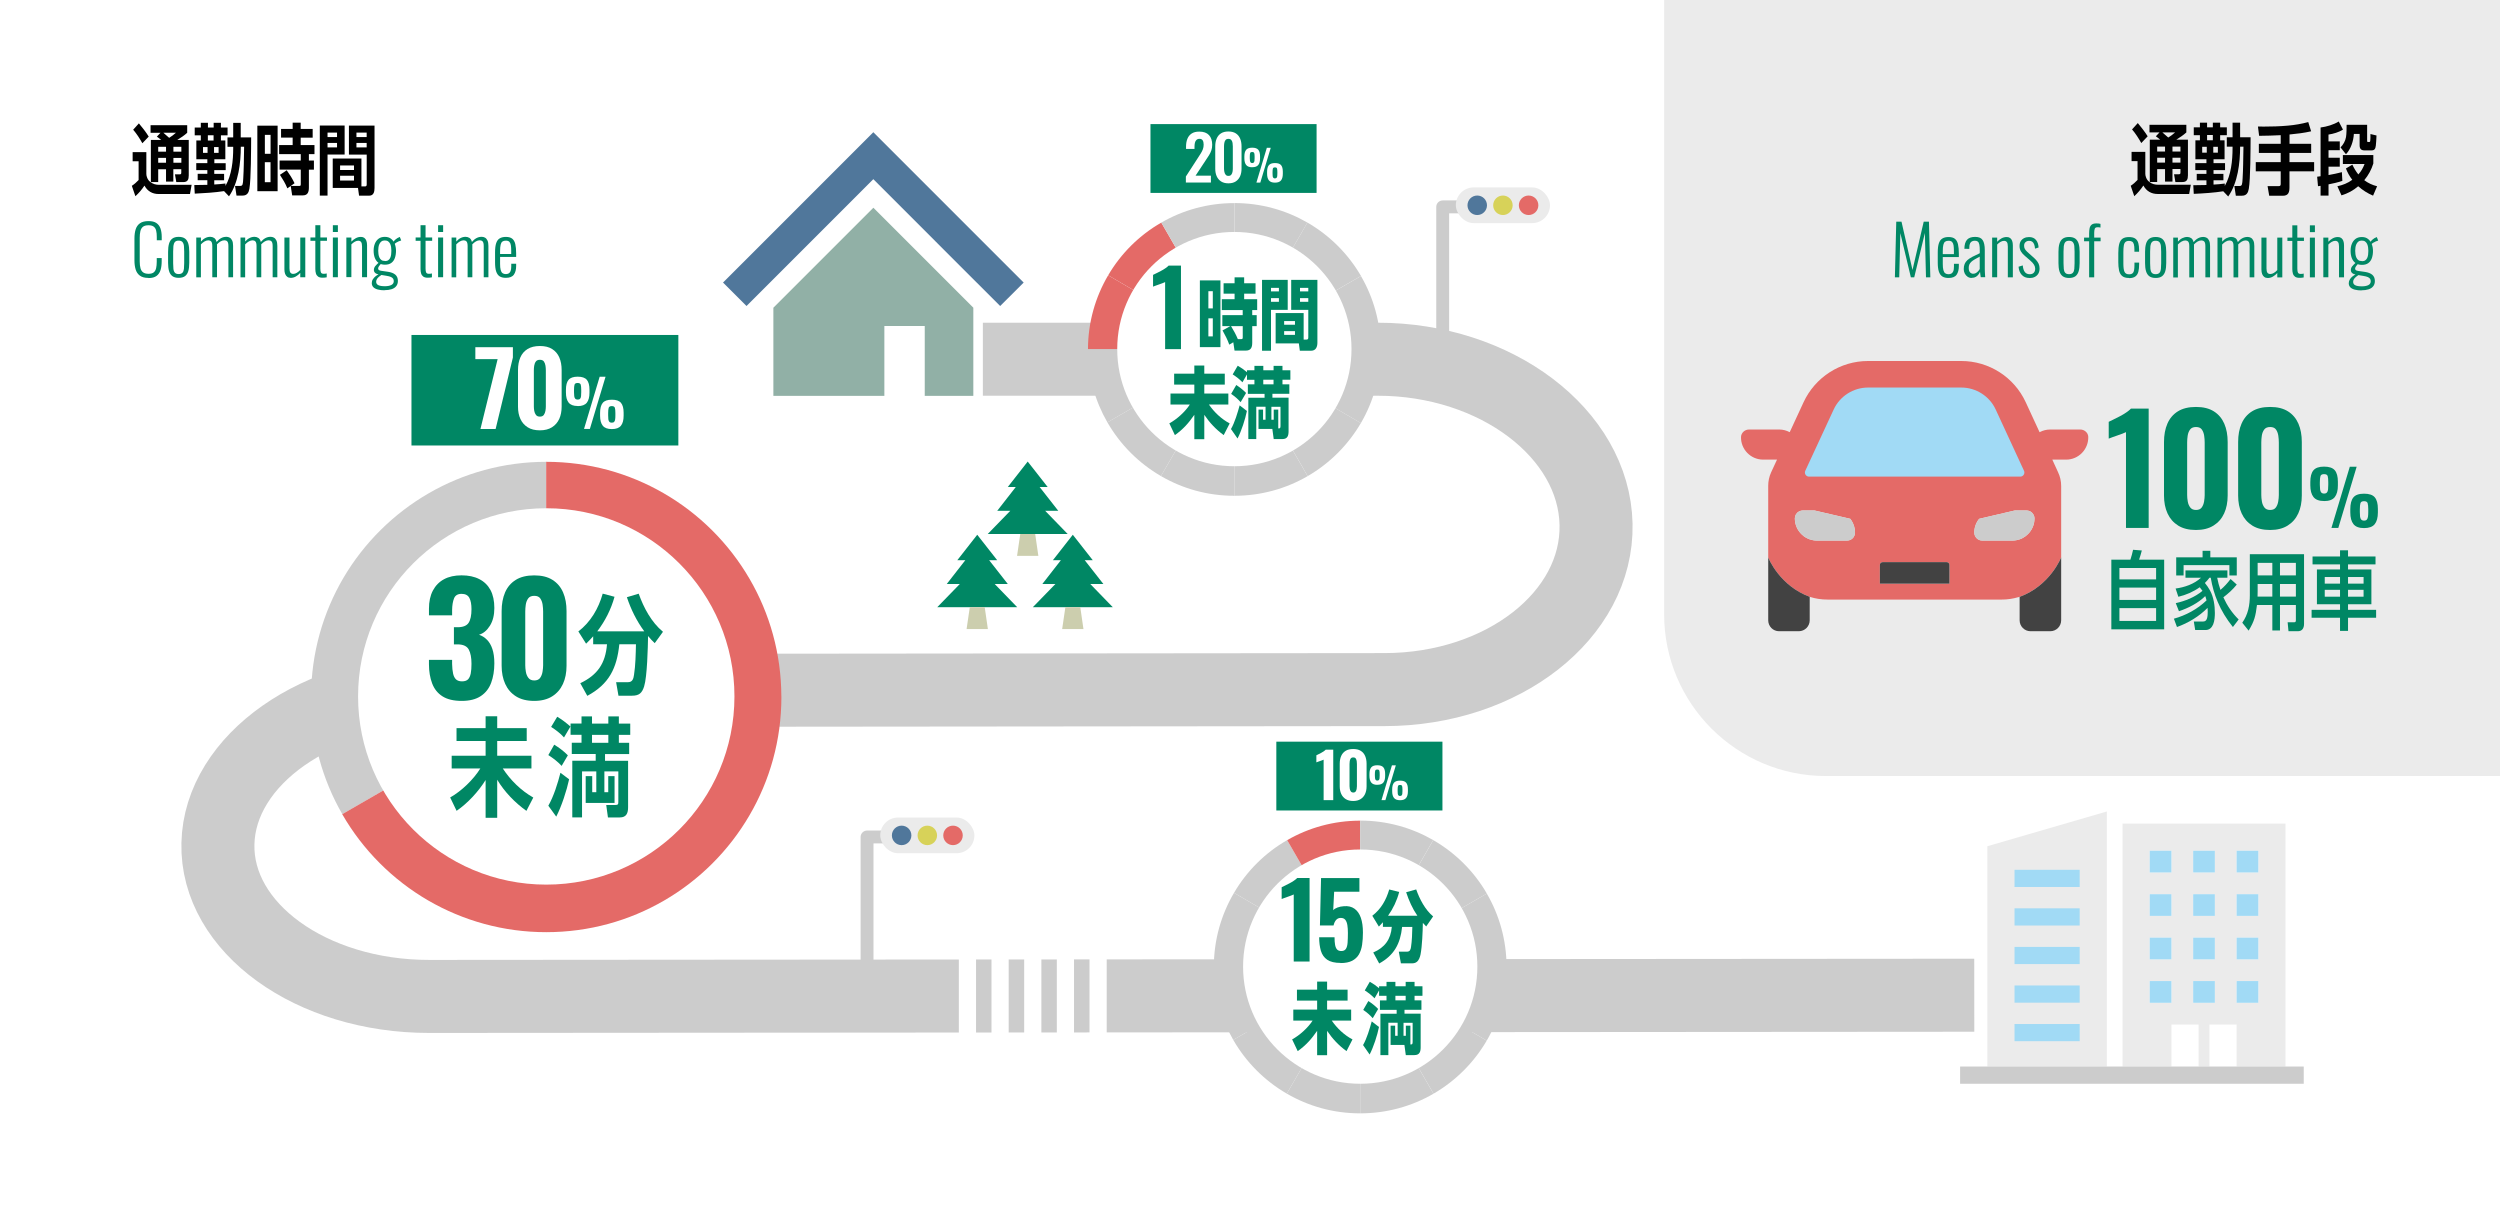<?xml version="1.0" encoding="UTF-8"?>
<svg id="_レイヤー_1" data-name="レイヤー_1" xmlns="http://www.w3.org/2000/svg" width="582" height="284" version="1.1" viewBox="0 0 582 284">
  <!-- Generator: Adobe Illustrator 29.0.0, SVG Export Plug-In . SVG Version: 2.1.0 Build 186)  -->
  <defs>
    <style>
      .st0 {
        fill: #ccceae;
      }

      .st1 {
        fill: #50779b;
      }

      .st2 {
        fill: #ebebeb;
      }

      .st3 {
        stroke: #fff;
        stroke-width: 4px;
      }

      .st3, .st4 {
        stroke-miterlimit: 10;
      }

      .st3, .st4, .st5 {
        fill: none;
      }

      .st6 {
        fill: #91b0a6;
      }

      .st7 {
        fill: #ccc;
      }

      .st8 {
        fill: #a1daf5;
      }

      .st9 {
        fill: #fff;
      }

      .st10 {
        fill: #d7d259;
      }

      .st11 {
        fill: #e46a67;
      }

      .st4 {
        stroke-width: 17px;
      }

      .st4, .st5 {
        stroke: #ccc;
      }

      .st5 {
        stroke-linecap: round;
        stroke-linejoin: round;
        stroke-width: 3px;
      }

      .st12 {
        fill: #424242;
      }

      .st13 {
        fill: #008764;
      }
    </style>
  </defs>
  <rect class="st9" width="582" height="284"/>
  <path class="st2" d="M387.41,0h194.59v180.66h-156.93c-20.78,0-37.66-16.87-37.66-37.66V0h0Z"/>
  <path class="st4" d="M459.61,231.69l-359.67.28c-27.5.02-49.65-15.98-49.21-35.56s23.29-35.62,50.79-35.65l220.83-.22c27.5-.03,49.65-17.34,49.21-38.48s-23.29-38.43-50.79-38.43h-91.96"/>
  <g>
    <path class="st13" d="M34.57,64.7c-.88,0-1.55-.18-2.02-.54-.48-.36-.8-.85-.98-1.46-.18-.61-.27-1.29-.27-2.04v-5.15c0-.8.09-1.5.28-2.11s.52-1.08,1-1.42c.48-.34,1.15-.51,2-.51.78,0,1.39.15,1.83.45.44.3.76.72.95,1.27.19.55.29,1.2.29,1.96v.78h-1.15v-.75c0-.57-.04-1.05-.14-1.46-.09-.41-.27-.72-.55-.94s-.68-.34-1.22-.34c-.59,0-1.03.12-1.32.36-.29.24-.49.58-.59,1.02-.1.44-.15.94-.15,1.52v5.52c0,.64.06,1.17.18,1.6.12.43.33.75.63.96.3.21.71.32,1.25.32s.95-.12,1.22-.35c.27-.23.45-.56.54-.98s.14-.91.14-1.48v-.85h1.15v.77c0,.76-.09,1.43-.26,2.01-.18.58-.49,1.04-.93,1.37s-1.07.5-1.88.5Z"/>
    <path class="st13" d="M41.59,64.68c-.63,0-1.12-.14-1.48-.41s-.61-.67-.76-1.18c-.15-.52-.22-1.15-.22-1.9v-2.56c0-.75.07-1.38.22-1.9.15-.52.4-.91.76-1.18s.85-.41,1.48-.41,1.15.14,1.5.41c.35.27.6.67.75,1.18.15.52.22,1.15.22,1.9v2.56c0,.75-.07,1.38-.22,1.9-.15.52-.4.91-.75,1.18-.35.27-.85.41-1.5.41ZM41.59,63.8c.41,0,.7-.11.89-.32.19-.21.3-.51.34-.9.04-.39.06-.83.06-1.32v-2.69c0-.5-.02-.94-.06-1.32-.04-.38-.16-.68-.34-.9-.19-.22-.48-.33-.89-.33s-.7.11-.88.33c-.18.22-.29.52-.34.9-.04.38-.06.82-.06,1.32v2.69c0,.49.02.93.06,1.32.04.39.16.69.34.9.18.21.47.32.88.32Z"/>
    <path class="st13" d="M45.69,64.54v-9.25h1.09v.94c.31-.36.65-.64,1.02-.82.37-.19.76-.28,1.15-.28.32,0,.62.09.89.26.27.17.47.49.58.94.32-.39.67-.69,1.06-.9s.79-.3,1.22-.3c.27,0,.52.06.76.19.24.13.43.35.58.66.15.31.22.73.22,1.26v7.3h-1.09v-7.26c0-.54-.09-.9-.26-1.08-.18-.18-.4-.26-.66-.26-.3,0-.6.09-.9.26-.3.17-.58.41-.85.7.01.05.02.11.02.17,0,.06,0,.12,0,.18v7.3h-1.1v-7.26c0-.54-.09-.9-.26-1.08-.18-.18-.4-.26-.66-.26-.29,0-.58.09-.88.26-.3.17-.58.4-.85.69v7.66h-1.09Z"/>
    <path class="st13" d="M55.99,64.54v-9.25h1.09v.94c.31-.36.65-.64,1.02-.82.37-.19.76-.28,1.15-.28.32,0,.62.09.89.26.27.17.47.49.58.94.32-.39.67-.69,1.06-.9s.79-.3,1.22-.3c.27,0,.52.06.76.19.24.13.43.35.58.66.15.31.22.73.22,1.26v7.3h-1.09v-7.26c0-.54-.09-.9-.26-1.08-.18-.18-.4-.26-.66-.26-.3,0-.6.09-.9.26-.3.17-.58.41-.85.7.01.05.02.11.02.17,0,.06,0,.12,0,.18v7.3h-1.1v-7.26c0-.54-.09-.9-.26-1.08-.18-.18-.4-.26-.66-.26-.29,0-.58.09-.88.26-.3.17-.58.4-.85.69v7.66h-1.09Z"/>
    <path class="st13" d="M67.65,64.68c-.31,0-.57-.08-.78-.24-.21-.16-.38-.38-.49-.67s-.17-.64-.17-1.06v-7.42h1.18v7.17c0,.48.07.82.22,1.01.14.19.37.29.66.29.28,0,.56-.08.84-.26.28-.17.55-.39.79-.66v-7.55h1.17v9.25h-1.17v-1.02c-.3.34-.64.62-1.02.84-.38.22-.79.33-1.23.33Z"/>
    <path class="st13" d="M75.08,64.65c-.45,0-.79-.09-1.03-.26-.24-.18-.41-.42-.5-.72-.09-.3-.14-.65-.14-1.05v-6.56h-1.14v-.77h1.14v-2.86h1.17v2.86h1.54v.77h-1.54v6.45c0,.45.05.77.15.95.1.19.32.28.66.28.1,0,.21,0,.33-.02.12-.02.24-.03.34-.06v.9c-.16.03-.33.06-.5.07s-.34.02-.5.02Z"/>
    <path class="st13" d="M77.49,54.01v-1.58h1.17v1.58h-1.17ZM77.49,64.54v-9.25h1.17v9.25h-1.17Z"/>
    <path class="st13" d="M80.63,64.54v-9.25h1.17v.96c.3-.32.63-.58,1.01-.79s.78-.31,1.22-.31c.31,0,.57.08.78.23.21.15.37.38.48.67.11.29.16.65.16,1.06v7.42h-1.17v-7.17c0-.48-.07-.82-.22-1.02-.14-.2-.37-.3-.66-.3-.27,0-.54.08-.82.24-.28.16-.54.37-.78.62v7.62h-1.17Z"/>
    <path class="st13" d="M89.54,67.58c-.61,0-1.14-.06-1.59-.18-.45-.12-.8-.3-1.04-.55-.24-.25-.36-.57-.36-.95,0-.32.08-.62.26-.89s.38-.51.64-.71c.26-.2.52-.36.78-.48l.64.14c-.16.11-.34.24-.55.4-.21.16-.38.34-.53.54-.14.2-.22.43-.22.69,0,.36.17.63.5.79.33.17.84.25,1.52.25.63,0,1.13-.09,1.51-.28s.57-.49.57-.9c0-.21-.05-.4-.14-.55s-.26-.29-.5-.41-.61-.21-1.1-.29l-1.6-.26c-.45-.09-.78-.22-.98-.4-.21-.18-.31-.41-.31-.69,0-.34.12-.65.34-.92.23-.27.53-.57.9-.89l.45.32c-.16.17-.32.36-.47.57-.16.21-.23.4-.23.58,0,.16.06.28.18.36.12.08.32.14.58.18l1.52.22c.75.11,1.32.33,1.72.67.4.34.6.83.6,1.46,0,.49-.13.9-.39,1.22-.26.33-.62.56-1.09.71s-1,.22-1.61.22ZM89.62,61.62c-.62,0-1.12-.14-1.51-.43-.39-.29-.67-.68-.86-1.17-.18-.49-.27-1.04-.27-1.65s.09-1.14.28-1.62c.19-.48.47-.87.86-1.17.38-.29.88-.44,1.47-.44s1.07.15,1.46.46c.38.3.67.7.86,1.2.19.5.28,1.03.28,1.59,0,.62-.09,1.17-.26,1.66-.17.49-.44.87-.82,1.15-.37.28-.87.42-1.49.42ZM89.62,60.78c.33,0,.59-.07.79-.22.2-.14.35-.33.45-.57.1-.23.17-.49.2-.78s.05-.56.05-.84-.02-.55-.06-.83c-.04-.28-.11-.53-.22-.77-.11-.23-.26-.42-.46-.57s-.46-.22-.78-.22-.58.07-.78.22-.35.34-.47.58c-.12.24-.19.5-.23.77-.04.27-.06.54-.06.81s.02.53.06.81c.04.28.11.54.22.78.11.24.26.43.46.58.2.15.47.22.82.22ZM91.83,56.86l-.27-.5c.11-.21.3-.43.57-.66.27-.22.59-.41.95-.54l.32.82c-.18.04-.38.11-.6.21-.22.1-.42.2-.6.32-.18.12-.3.23-.37.35Z"/>
    <path class="st13" d="M99.57,64.65c-.45,0-.79-.09-1.03-.26-.24-.18-.41-.42-.5-.72-.09-.3-.14-.65-.14-1.05v-6.56h-1.14v-.77h1.14v-2.86h1.17v2.86h1.54v.77h-1.54v6.45c0,.45.05.77.15.95.1.19.32.28.66.28.1,0,.21,0,.33-.02.12-.02.24-.03.34-.06v.9c-.16.03-.33.06-.5.07s-.34.02-.5.02Z"/>
    <path class="st13" d="M101.99,54.01v-1.58h1.17v1.58h-1.17ZM101.99,64.54v-9.25h1.17v9.25h-1.17Z"/>
    <path class="st13" d="M105.13,64.54v-9.25h1.09v.94c.31-.36.65-.64,1.02-.82.37-.19.76-.28,1.15-.28.32,0,.62.09.89.26.27.17.47.49.58.94.32-.39.67-.69,1.06-.9s.79-.3,1.22-.3c.27,0,.52.06.76.19.24.13.43.35.58.66.15.31.22.73.22,1.26v7.3h-1.09v-7.26c0-.54-.09-.9-.26-1.08-.18-.18-.4-.26-.66-.26-.3,0-.6.09-.9.26-.3.17-.58.41-.85.7.01.05.02.11.02.17,0,.06,0,.12,0,.18v7.3h-1.1v-7.26c0-.54-.09-.9-.26-1.08-.18-.18-.4-.26-.66-.26-.29,0-.58.09-.88.26-.3.17-.58.4-.85.69v7.66h-1.09Z"/>
    <path class="st13" d="M117.75,64.68c-.58,0-1.05-.11-1.42-.34-.37-.23-.64-.61-.82-1.14-.18-.53-.26-1.24-.26-2.13v-2.34c0-.92.09-1.63.27-2.15.18-.52.46-.89.83-1.1s.84-.33,1.41-.33c.65,0,1.15.14,1.49.42.34.28.58.7.71,1.26.13.56.2,1.28.2,2.15v.83h-3.74v1.62c0,.6.04,1.07.14,1.42.09.35.23.59.43.74s.45.22.76.22c.24,0,.45-.05.64-.14.19-.09.34-.27.46-.53.11-.26.17-.63.17-1.11v-.64h1.14v.51c0,.84-.17,1.52-.52,2.02-.35.51-.97.76-1.88.76ZM116.42,59.13h2.59v-.77c0-.49-.03-.91-.08-1.26-.05-.35-.17-.61-.34-.8-.18-.19-.46-.28-.84-.28-.32,0-.58.07-.78.21-.2.14-.34.39-.42.74-.09.36-.13.87-.13,1.53v.62Z"/>
  </g>
  <g>
    <path d="M31.52,45.67l-.83-2.41c.58-.38,1.12-.85,1.58-1.35v-4.36h-1.39v-2.14h3.19v5.1c0,.49.25,1.35.92,1.85.63.5,1.31.67,2.11.67h7.51l-.38,2.14h-7.29c-1.48,0-2.61-.67-3.31-1.96-.59.9-1.31,1.75-2.11,2.47ZM34.62,31.8l-1.48,1.55c-.61-1.1-1.31-2.2-2.14-3.15l1.33-1.48c.67.77,1.78,2.21,2.29,3.08ZM40.36,42.28h-1.71v-2.88h-1.82v2.99h-1.71v-9.81h2.41c-.32-.29-.67-.52-1.01-.77l.85-.9h-2.32v-1.76h8.53v1.76c-.59.56-1.6,1.24-2.32,1.67h2.68v8.26c0,.92-.23,1.55-1.26,1.55h-1.64l-.31-1.8h1.06c.38,0,.41-.11.41-.5v-.7h-1.85v2.9ZM38.65,34.18h-1.82v1.13h1.82v-1.13ZM38.65,36.75h-1.82v1.13h1.82v-1.13ZM40.97,30.9h-2.94c.45.4.9.79,1.35,1.19.56-.34,1.08-.74,1.58-1.19ZM42.22,35.31v-1.13h-1.85v1.13h1.85ZM42.22,37.89v-1.13h-1.85v1.13h1.85Z"/>
    <path d="M49.88,37.99h2.66v1.62h-2.66v.86h2.29v1.49h-2.29v.99c.88-.04,1.75-.13,2.61-.23v.56c1.46-2.54,1.8-5.87,1.8-8.77v-.34h-1.33v-2.18h1.33v-3.39h1.75v3.39h2.43c-.02,2.66-.02,9.72-.41,11.96-.16.92-.54,1.58-1.58,1.58h-1.42l-.34-2.25h1.21c.59,0,.63-.4.7-1.75.13-2.11.14-4.23.18-6.34.02-.34.02-.68.02-1.03h-.77c0,3.76-.54,8.39-2.75,11.54l-1.15-1.21c-1.98.32-4.79.5-6.82.59l-.11-2c1.01,0,2.03-.02,3.04-.05v-1.08h-2.25v-1.49h2.25v-.86h-2.58v-1.62h2.58v-.9h-2.56v-4.38h1.04v-1.19h-1.42v-1.82h1.42v-1.1h1.66v1.1h1.33v-1.1h1.69v1.1h1.55v1.82h-1.55v1.19h1.03v4.38h-2.56v.9ZM48.32,34.23h-1.06v1.35h1.06v-1.35ZM48.39,31.49v1.22h1.33v-1.22h-1.33ZM50.89,35.58v-1.35h-1.06v1.35h1.06Z"/>
    <path d="M59.91,44.51v-15.25h4.72v15.25h-4.72ZM62.99,35.8v-4.41h-1.33v4.41h1.33ZM61.65,37.76v4.66h1.33v-4.66h-1.33ZM68.13,28.56h1.87v1.46h2.79v2.03h-2.79v1.73h3.21v2.11h-1.3v1.49h1.17v2.12h-1.17v4.14c0,1.01-.23,1.85-1.42,1.85h-2.47l-.34-2.2h2.02c.31,0,.32-.16.32-.52v-3.28h-4.93v-2.12h4.93v-1.49h-5.04v-2.11h3.15v-1.73h-2.7v-2.03h2.7v-1.46ZM68.57,42.66l-1.67,1.19c-.49-1.21-1.04-2.07-1.73-3.15l1.58-1.06c.77,1.1,1.22,1.78,1.82,3.02Z"/>
    <path d="M76.25,35.98v9.56h-1.8v-16.31h5.78v6.75h-3.98ZM78.46,31.91v-1.04h-2.21v1.04h2.21ZM76.25,33.28v1.04h2.21v-1.04h-2.21ZM77.46,43.74v-6.84h6.68v6.5h.83c.34,0,.4-.2.4-.5v-6.91h-4.14v-6.75h5.96v14.53c0,.85-.2,1.78-1.22,1.78h-2.38l-.25-1.8h-5.87ZM82.41,39.58v-1.06h-3.24v1.06h3.24ZM79.17,40.91v1.12h3.24v-1.12h-3.24ZM85.36,31.91v-1.04h-2.38v1.04h2.38ZM82.98,34.32h2.38v-1.04h-2.38v1.04Z"/>
  </g>
  <g>
    <path class="st13" d="M441.13,64.57l.32-12.96h1.22l2.56,11.25,2.61-11.25h1.22l.32,12.96h-1.01l-.26-10.32-2.48,10.32h-.78l-2.45-10.3-.26,10.3h-1.01Z"/>
    <path class="st13" d="M453.61,64.71c-.58,0-1.05-.11-1.42-.34-.37-.23-.64-.61-.82-1.14-.18-.53-.26-1.24-.26-2.13v-2.34c0-.92.09-1.63.27-2.15.18-.52.46-.89.83-1.1.37-.22.84-.33,1.41-.33.65,0,1.15.14,1.49.42.34.28.58.7.71,1.26.13.56.2,1.28.2,2.15v.83h-3.74v1.62c0,.6.04,1.07.14,1.42.09.35.23.59.43.74.2.15.45.22.76.22.23,0,.45-.05.64-.14.19-.09.34-.27.46-.53s.17-.63.17-1.11v-.64h1.14v.51c0,.84-.17,1.52-.52,2.02-.35.51-.97.76-1.88.76ZM452.28,59.16h2.59v-.77c0-.49-.03-.91-.08-1.26-.05-.35-.17-.61-.34-.8-.18-.19-.46-.28-.84-.28-.32,0-.58.07-.78.21-.2.14-.34.39-.42.74-.09.36-.13.87-.13,1.53v.62Z"/>
    <path class="st13" d="M459.02,64.71c-.36,0-.68-.09-.96-.28-.28-.19-.5-.44-.66-.75-.16-.31-.24-.66-.24-1.03,0-.47.07-.87.21-1.2.14-.33.35-.63.64-.89s.67-.52,1.15-.77c.48-.25,1.06-.53,1.73-.84v-.66c0-.57-.03-1.01-.1-1.34s-.18-.56-.34-.7c-.17-.14-.4-.21-.71-.21-.23,0-.45.05-.65.14-.2.1-.35.26-.46.49-.11.23-.17.55-.17.95v.32l-1.15-.02c.01-.94.21-1.63.6-2.09.39-.45,1.02-.68,1.9-.68s1.42.25,1.75.74.5,1.27.5,2.31v4.5c0,.16,0,.37.02.62.01.25.02.49.04.71.02.22.03.4.04.51h-1.04c-.03-.2-.07-.43-.1-.68-.04-.25-.06-.45-.07-.6-.13.37-.36.7-.69.99-.33.29-.74.43-1.23.43ZM459.4,63.72c.23,0,.45-.06.63-.18s.35-.26.5-.42c.15-.17.27-.33.35-.5v-2.88c-.45.23-.83.45-1.16.64-.33.19-.59.38-.79.56-.2.18-.35.39-.46.62-.1.23-.15.5-.15.81,0,.49.11.84.32,1.05s.46.31.75.31Z"/>
    <path class="st13" d="M463.77,64.57v-9.25h1.17v.96c.3-.32.63-.58,1.01-.79.37-.21.78-.31,1.22-.31.31,0,.57.08.78.23.21.15.37.38.48.67.11.29.16.65.16,1.06v7.42h-1.17v-7.17c0-.48-.07-.82-.22-1.02-.14-.2-.37-.3-.66-.3-.27,0-.54.08-.82.24-.28.16-.54.37-.78.62v7.62h-1.17Z"/>
    <path class="st13" d="M472.43,64.71c-.74,0-1.32-.24-1.76-.71-.44-.47-.69-1.11-.75-1.91l.98-.3c.06.71.23,1.23.5,1.56.27.33.64.49,1.12.49.41,0,.72-.11.94-.34.22-.23.33-.55.33-.97,0-.3-.09-.6-.27-.9-.18-.3-.46-.62-.85-.95l-1.26-1.09c-.42-.35-.73-.7-.94-1.06s-.32-.77-.32-1.26c0-.45.09-.82.28-1.13.19-.3.45-.54.78-.7.33-.17.71-.25,1.15-.25.71,0,1.26.23,1.62.68.37.45.57,1.04.6,1.75l-.83.27c-.03-.42-.1-.76-.21-1.03-.11-.27-.26-.47-.45-.6-.19-.13-.42-.19-.69-.19-.35,0-.64.1-.86.3-.22.2-.33.47-.33.82,0,.28.05.52.16.74.11.21.3.45.59.72l1.31,1.17c.26.22.5.46.74.72.23.26.43.54.58.86s.22.69.22,1.11c0,.48-.1.88-.3,1.21-.2.33-.47.58-.82.75-.35.18-.77.26-1.25.26Z"/>
    <path class="st13" d="M481.67,64.71c-.63,0-1.12-.14-1.48-.41-.36-.27-.61-.67-.76-1.18-.15-.52-.22-1.15-.22-1.9v-2.56c0-.75.07-1.38.22-1.9.15-.52.4-.91.76-1.18.36-.27.85-.41,1.48-.41s1.15.14,1.5.41.6.67.75,1.18c.15.52.22,1.15.22,1.9v2.56c0,.75-.07,1.38-.22,1.9-.15.52-.4.91-.75,1.18s-.85.41-1.5.41ZM481.67,63.83c.41,0,.7-.11.89-.32.19-.21.3-.51.34-.9.04-.39.06-.83.06-1.32v-2.69c0-.5-.02-.94-.06-1.32-.04-.38-.16-.68-.34-.9-.19-.22-.48-.33-.89-.33s-.7.11-.88.33c-.18.22-.29.52-.34.9-.04.38-.06.82-.06,1.32v2.69c0,.49.02.93.06,1.32.04.39.15.69.34.9.18.21.47.32.88.32Z"/>
    <path class="st13" d="M486.35,64.57v-8.4h-1.18v-.85h1.18v-.96c0-.46.04-.86.11-1.22s.23-.63.47-.83c.24-.2.61-.3,1.11-.3.17,0,.33,0,.49.02.15.02.31.05.46.09v.86c-.1-.02-.21-.04-.33-.06-.12-.02-.23-.02-.33-.02-.35,0-.57.11-.66.33-.09.22-.14.56-.14,1.02v1.07h1.49v.85h-1.49v8.4h-1.18Z"/>
    <path class="st13" d="M495.63,64.71c-.73,0-1.26-.16-1.62-.48s-.58-.75-.7-1.3c-.11-.55-.17-1.17-.17-1.86v-2.16c0-.85.07-1.55.21-2.1.14-.55.39-.96.74-1.22.36-.27.87-.4,1.53-.4s1.15.12,1.49.37c.34.25.57.59.69,1.04.12.45.18.97.18,1.55v.45h-1.09v-.45c0-.54-.04-.97-.12-1.26-.08-.3-.21-.51-.4-.63-.19-.12-.43-.18-.74-.18-.36,0-.64.09-.83.26-.19.17-.32.45-.38.84-.06.39-.1.91-.1,1.56v2.59c0,.93.09,1.58.27,1.96.18.38.53.57,1.06.57.36,0,.63-.08.82-.25.18-.17.3-.41.35-.74s.08-.74.08-1.23v-.51h1.09v.45c0,.62-.06,1.17-.17,1.64-.11.47-.34.85-.68,1.12-.34.27-.84.41-1.5.41Z"/>
    <path class="st13" d="M501.83,64.71c-.63,0-1.12-.14-1.48-.41-.36-.27-.61-.67-.76-1.18-.15-.52-.22-1.15-.22-1.9v-2.56c0-.75.07-1.38.22-1.9.15-.52.4-.91.76-1.18.36-.27.85-.41,1.48-.41s1.15.14,1.5.41.6.67.75,1.18c.15.52.22,1.15.22,1.9v2.56c0,.75-.07,1.38-.22,1.9-.15.52-.4.91-.75,1.18s-.85.41-1.5.41ZM501.83,63.83c.41,0,.7-.11.89-.32.19-.21.3-.51.34-.9.04-.39.06-.83.06-1.32v-2.69c0-.5-.02-.94-.06-1.32-.04-.38-.16-.68-.34-.9-.19-.22-.48-.33-.89-.33s-.7.11-.88.33c-.18.22-.29.52-.34.9-.04.38-.06.82-.06,1.32v2.69c0,.49.02.93.06,1.32.04.39.15.69.34.9.18.21.47.32.88.32Z"/>
    <path class="st13" d="M505.93,64.57v-9.25h1.09v.94c.31-.36.65-.64,1.02-.82s.76-.28,1.15-.28c.32,0,.62.09.89.26s.47.49.58.94c.32-.39.67-.69,1.06-.9s.79-.3,1.22-.3c.27,0,.52.06.76.19.24.13.43.35.58.66.15.31.22.73.22,1.26v7.3h-1.09v-7.26c0-.54-.09-.9-.26-1.08-.18-.18-.4-.26-.66-.26-.3,0-.6.09-.9.26-.3.17-.58.41-.85.7.01.05.02.11.02.17s0,.12,0,.18v7.3h-1.1v-7.26c0-.54-.09-.9-.26-1.08-.18-.18-.4-.26-.66-.26-.29,0-.58.09-.88.26-.3.17-.58.4-.85.69v7.66h-1.09Z"/>
    <path class="st13" d="M516.23,64.57v-9.25h1.09v.94c.31-.36.65-.64,1.02-.82s.76-.28,1.15-.28c.32,0,.62.09.89.26s.47.49.58.94c.32-.39.67-.69,1.06-.9s.79-.3,1.22-.3c.27,0,.52.06.76.19.24.13.43.35.58.66.15.31.22.73.22,1.26v7.3h-1.09v-7.26c0-.54-.09-.9-.26-1.08-.18-.18-.4-.26-.66-.26-.3,0-.6.09-.9.26-.3.17-.58.41-.85.7.01.05.02.11.02.17s0,.12,0,.18v7.3h-1.1v-7.26c0-.54-.09-.9-.26-1.08-.18-.18-.4-.26-.66-.26-.29,0-.58.09-.88.26-.3.17-.58.4-.85.69v7.66h-1.09Z"/>
    <path class="st13" d="M527.9,64.71c-.31,0-.57-.08-.78-.24-.21-.16-.38-.38-.49-.67-.11-.29-.17-.64-.17-1.06v-7.42h1.18v7.17c0,.48.07.82.22,1.01.14.19.37.29.66.29.28,0,.56-.08.84-.26.28-.17.55-.39.79-.66v-7.55h1.17v9.25h-1.17v-1.02c-.3.34-.64.62-1.02.84-.38.22-.79.33-1.23.33Z"/>
    <path class="st13" d="M535.32,64.68c-.45,0-.79-.09-1.03-.26-.24-.18-.41-.42-.5-.72-.09-.3-.14-.65-.14-1.05v-6.56h-1.14v-.77h1.14v-2.86h1.17v2.86h1.54v.77h-1.54v6.45c0,.45.05.77.15.95.1.19.32.28.66.28.1,0,.21,0,.33-.02.12-.02.24-.03.34-.06v.9c-.16.03-.33.06-.5.07-.17.02-.34.02-.5.02Z"/>
    <path class="st13" d="M537.74,54.04v-1.58h1.17v1.58h-1.17ZM537.74,64.57v-9.25h1.17v9.25h-1.17Z"/>
    <path class="st13" d="M540.87,64.57v-9.25h1.17v.96c.3-.32.63-.58,1.01-.79.37-.21.78-.31,1.22-.31.31,0,.57.08.78.23.21.15.37.38.48.67.11.29.16.65.16,1.06v7.42h-1.17v-7.17c0-.48-.07-.82-.22-1.02-.14-.2-.37-.3-.66-.3-.27,0-.54.08-.82.24-.28.16-.54.37-.78.62v7.62h-1.17Z"/>
    <path class="st13" d="M549.78,67.61c-.61,0-1.14-.06-1.59-.18-.45-.12-.8-.3-1.04-.55-.24-.25-.36-.57-.36-.95,0-.32.09-.62.26-.89.17-.27.38-.51.64-.71.26-.2.52-.36.78-.48l.64.14c-.16.11-.34.24-.55.4-.21.16-.38.34-.53.54-.14.2-.22.43-.22.69,0,.36.17.63.5.79.33.17.84.25,1.52.25.63,0,1.13-.09,1.51-.28.38-.19.57-.49.57-.9,0-.21-.05-.4-.14-.55s-.26-.29-.5-.41c-.25-.12-.61-.21-1.1-.29l-1.6-.26c-.45-.09-.78-.22-.98-.4-.21-.18-.31-.41-.31-.69,0-.34.11-.65.34-.92.23-.27.53-.57.9-.89l.45.32c-.16.17-.32.36-.47.57-.15.21-.23.4-.23.58,0,.16.06.28.18.36.12.08.32.14.58.18l1.52.22c.75.11,1.32.33,1.72.67.4.34.6.83.6,1.46,0,.49-.13.9-.39,1.22-.26.33-.62.56-1.09.71s-1,.22-1.61.22ZM549.86,61.66c-.62,0-1.12-.14-1.51-.43-.39-.29-.67-.68-.86-1.17-.18-.49-.27-1.04-.27-1.65s.09-1.14.28-1.62c.19-.48.47-.87.86-1.17.38-.29.87-.44,1.47-.44s1.07.15,1.46.46c.38.3.67.7.86,1.2.19.5.28,1.03.28,1.59,0,.62-.09,1.17-.26,1.66-.17.49-.44.87-.82,1.15-.37.28-.87.42-1.49.42ZM549.86,60.81c.33,0,.59-.07.79-.22.2-.14.35-.33.45-.57.1-.23.17-.49.2-.78.03-.28.05-.56.05-.84s-.02-.55-.06-.83c-.04-.28-.11-.53-.22-.77-.11-.23-.26-.42-.46-.57s-.46-.22-.78-.22-.58.07-.78.22-.35.34-.47.58c-.12.24-.19.5-.23.77-.04.27-.06.54-.06.81s.02.53.06.81c.04.28.11.54.22.78.11.24.26.43.46.58s.47.22.82.22ZM552.07,56.89l-.27-.5c.11-.21.3-.43.57-.66s.59-.41.95-.54l.32.82c-.18.04-.38.11-.6.21-.22.1-.42.2-.6.32-.18.12-.3.23-.37.35Z"/>
  </g>
  <g>
    <path d="M496.86,45.67l-.83-2.42c.58-.38,1.12-.85,1.59-1.36v-4.38h-1.39v-2.15h3.2v5.12c0,.49.25,1.36.92,1.86.63.51,1.32.67,2.12.67h7.55l-.38,2.15h-7.33c-1.48,0-2.62-.67-3.33-1.97-.6.9-1.32,1.76-2.12,2.48ZM499.97,31.74l-1.48,1.56c-.62-1.1-1.32-2.21-2.15-3.17l1.34-1.48c.67.78,1.79,2.23,2.3,3.09ZM505.74,42.27h-1.72v-2.9h-1.83v3h-1.72v-9.86h2.42c-.33-.29-.67-.52-1.01-.78l.85-.9h-2.33v-1.77h8.58v1.77c-.6.56-1.61,1.25-2.33,1.68h2.7v8.31c0,.92-.24,1.56-1.27,1.56h-1.65l-.31-1.81h1.07c.38,0,.42-.11.42-.51v-.71h-1.86v2.91ZM504.02,34.13h-1.83v1.14h1.83v-1.14ZM504.02,36.72h-1.83v1.14h1.83v-1.14ZM506.36,30.83h-2.95c.45.4.91.8,1.36,1.19.56-.34,1.09-.74,1.59-1.19ZM507.61,35.27v-1.14h-1.86v1.14h1.86ZM507.61,37.86v-1.14h-1.86v1.14h1.86Z"/>
    <path d="M515.31,37.97h2.68v1.63h-2.68v.87h2.3v1.5h-2.3v1c.89-.04,1.76-.13,2.62-.24v.56c1.47-2.55,1.81-5.9,1.81-8.81v-.34h-1.34v-2.19h1.34v-3.4h1.76v3.4h2.44c-.02,2.68-.02,9.77-.42,12.02-.16.92-.54,1.59-1.59,1.59h-1.43l-.34-2.26h1.21c.6,0,.63-.4.71-1.76.13-2.12.14-4.25.18-6.37.02-.34.02-.69.02-1.03h-.78c0,3.78-.54,8.43-2.77,11.6l-1.16-1.21c-1.99.33-4.81.51-6.86.6l-.11-2.01c1.01,0,2.04-.02,3.06-.05v-1.09h-2.26v-1.5h2.26v-.87h-2.59v-1.63h2.59v-.91h-2.57v-4.4h1.05v-1.19h-1.43v-1.83h1.43v-1.1h1.67v1.1h1.34v-1.1h1.7v1.1h1.56v1.83h-1.56v1.19h1.03v4.4h-2.57v.91ZM513.74,34.18h-1.07v1.36h1.07v-1.36ZM513.81,31.43v1.23h1.34v-1.23h-1.34ZM516.32,35.54v-1.36h-1.07v1.36h1.07Z"/>
    <path d="M532.99,33.48h5.05v2.12h-5.05v2.14h5.74v2.15h-5.74v3.71c0,1.1-.22,1.97-1.52,1.97h-3.2l-.38-2.24h2.59c.42,0,.47-.2.47-.58v-2.86h-5.81v-2.15h5.81v-2.14h-5.09v-2.12h5.09v-2.01c-1.68.09-3.35.13-5.03.15l-.27-2.17c.45,0,.89.02,1.34.02,1.79,0,3.73-.05,5.59-.22,1.65-.14,3.26-.42,4.78-.83l.67,2.15c-1.65.38-3.35.58-5.03.74v2.17Z"/>
    <path d="M542.08,32.92h2.62v2.04h-2.62v1.76h2.62v2.08h-2.62v1.95c1.01-.16,2.12-.42,3.11-.67l.11,2.03c-1.05.36-2.14.6-3.22.81v2.62h-1.85v-2.28c-.2.04-.4.07-.6.09l-.2-2.21c.27-.04.54-.07.8-.11v-11.35c1.43-.18,3-.65,4.23-1.39l.98,1.88c-.96.63-2.24.98-3.37,1.16v1.57ZM552.52,38.04c-.47,1.48-1.12,2.7-2.12,3.91.89.67,1.9,1.14,2.99,1.41l-.94,2.19c-1.3-.56-2.39-1.25-3.46-2.19-1.18,1.01-2.39,1.65-3.89,2.12l-.96-2.12c1.3-.29,2.39-.71,3.47-1.5-.65-.85-1.09-1.65-1.48-2.64l1.5-.89c.38.81.83,1.59,1.39,2.28.67-.74,1.09-1.48,1.45-2.43h-5.05v-2.08h7.09v1.94ZM546.15,35.92l-1.27-1.61c.63-.62,1.12-1.5,1.27-2.39.13-.74.14-2.08.14-2.86h4.78v3.66c0,.29.05.34.25.34h.23c.16,0,.22-.07.25-.36.04-.27.04-.72.04-1.5l1.41.34c-.04.96-.09,1.81-.16,2.37-.09.72-.29,1.1-1,1.1h-1.65c-.81,0-1.12-.42-1.12-1.19v-2.64h-1.34c-.09,1.65-.71,3.53-1.85,4.74Z"/>
  </g>
  <g>
    <path class="st13" d="M494.93,122.9v-22.3c-.21.11-.49.23-.84.36-.35.13-.74.26-1.15.41-.41.15-.8.29-1.17.41-.37.13-.65.23-.86.33v-3.91c.27-.14.65-.32,1.12-.55.47-.23.96-.48,1.49-.75s1.02-.57,1.49-.89c.47-.32.83-.62,1.08-.89h4.12v27.78h-5.28Z"/>
    <path class="st13" d="M511.22,123.38c-1.67,0-3.05-.34-4.15-1.03s-1.92-1.63-2.47-2.83c-.55-1.2-.82-2.59-.82-4.17v-12.45c0-1.62.26-3.05.79-4.27.53-1.22,1.34-2.18,2.43-2.86,1.1-.69,2.5-1.03,4.22-1.03s3.08.34,4.17,1.03,1.89,1.64,2.42,2.86c.53,1.22.79,2.65.79,4.27v12.45c0,1.58-.27,2.97-.82,4.17-.55,1.2-1.37,2.14-2.47,2.83-1.1.69-2.46,1.03-4.08,1.03ZM511.22,118.72c.62,0,1.06-.19,1.34-.58s.46-.85.55-1.39c.09-.54.14-1.03.14-1.49v-12.25c0-.5-.04-1.03-.12-1.58s-.26-1.02-.53-1.42c-.27-.4-.73-.6-1.37-.6s-1.1.2-1.39.6c-.29.4-.47.88-.55,1.42s-.12,1.07-.12,1.58v12.25c0,.46.05.96.14,1.49.09.54.29,1,.58,1.39.3.39.74.58,1.34.58Z"/>
    <path class="st13" d="M528.48,123.38c-1.67,0-3.05-.34-4.15-1.03s-1.92-1.63-2.47-2.83c-.55-1.2-.82-2.59-.82-4.17v-12.45c0-1.62.26-3.05.79-4.27.53-1.22,1.34-2.18,2.43-2.86,1.1-.69,2.5-1.03,4.22-1.03s3.08.34,4.17,1.03,1.89,1.64,2.42,2.86c.53,1.22.79,2.65.79,4.27v12.45c0,1.58-.27,2.97-.82,4.17-.55,1.2-1.37,2.14-2.47,2.83-1.1.69-2.46,1.03-4.08,1.03ZM528.48,118.72c.62,0,1.06-.19,1.34-.58s.46-.85.55-1.39c.09-.54.14-1.03.14-1.49v-12.25c0-.5-.04-1.03-.12-1.58s-.26-1.02-.53-1.42c-.27-.4-.73-.6-1.37-.6s-1.1.2-1.39.6c-.29.4-.47.88-.55,1.42s-.12,1.07-.12,1.58v12.25c0,.46.05.96.14,1.49.09.54.29,1,.58,1.39.3.39.74.58,1.34.58Z"/>
    <path class="st13" d="M541.04,116.64c-1.15,0-1.97-.31-2.46-.93s-.74-1.54-.74-2.76v-.72c0-1.24.24-2.15.72-2.73s1.31-.87,2.48-.87,2.02.28,2.5.85.72,1.47.72,2.7v.83c0,1.19-.24,2.1-.73,2.72s-1.32.92-2.49.92ZM541.04,114.9c.3,0,.53-.08.67-.25.14-.16.23-.4.26-.7s.05-.66.05-1.07v-.62c0-.62-.04-1.09-.13-1.41-.09-.32-.37-.47-.85-.47s-.75.16-.84.47c-.09.31-.14.78-.14,1.42v.63c0,.41.02.76.06,1.06.04.3.13.53.27.69.14.16.36.25.65.25ZM542.76,122.9l4.27-14.24h1.6l-4.27,14.24h-1.6ZM550.35,122.94c-1.16,0-1.98-.31-2.47-.93-.49-.62-.73-1.53-.73-2.74v-.74c0-1.23.24-2.14.71-2.72.47-.59,1.3-.88,2.49-.88s2.02.28,2.5.85.72,1.47.72,2.7v.81c0,1.22-.25,2.13-.74,2.74-.49.61-1.32.91-2.48.91ZM550.35,121.2c.3,0,.52-.08.66-.25s.22-.4.26-.69.06-.65.06-1.05v-.65c0-.63-.05-1.1-.14-1.41s-.38-.47-.84-.47-.75.16-.84.47-.14.79-.14,1.41v.65c0,.4.02.75.05,1.05s.13.53.27.69.37.25.66.25Z"/>
  </g>
  <g>
    <polygon class="st1" points="228.81 56.28 215.46 42.93 203.31 30.78 191.17 42.93 177.81 56.29 168.32 65.78 173.79 71.24 183.28 61.75 196.64 48.39 203.31 41.71 209.99 48.39 223.34 61.75 232.84 71.24 238.31 65.78 228.81 56.28"/>
    <polygon class="st6" points="180.04 71.64 180.04 92.16 205.88 92.16 205.88 75.9 215.28 75.9 215.28 92.16 226.59 92.16 226.59 71.63 203.32 48.36 180.04 71.64"/>
  </g>
  <path class="st2" d="M494.13,191.73v56.56h11.38v-9.78h6.32v9.78h2.53v-9.78h6.32v9.78h11.38v-56.56h-37.93ZM505.51,233.45h-5.06v-5.06h5.06v5.06ZM505.51,223.34h-5.06v-5.06h5.06v5.06ZM505.51,213.22h-5.06v-5.05h5.06v5.05ZM505.51,203.11h-5.06v-5.06h5.06v5.06ZM515.62,233.45h-5.05v-5.06h5.05v5.06ZM515.62,223.34h-5.05v-5.06h5.05v5.06ZM515.62,213.22h-5.05v-5.05h5.05v5.05ZM515.62,203.11h-5.05v-5.06h5.05v5.06ZM525.74,233.45h-5.06v-5.06h5.06v5.06ZM525.74,223.34h-5.06v-5.06h5.06v5.06ZM525.74,213.22h-5.06v-5.05h5.06v5.05ZM525.74,203.11h-5.06v-5.06h5.06v5.06Z"/>
  <rect class="st8" x="520.68" y="198.05" width="5.06" height="5.06"/>
  <rect class="st8" x="510.57" y="198.05" width="5.05" height="5.06"/>
  <rect class="st8" x="500.45" y="198.05" width="5.06" height="5.06"/>
  <rect class="st8" x="500.45" y="208.17" width="5.06" height="5.05"/>
  <rect class="st8" x="510.57" y="208.17" width="5.05" height="5.05"/>
  <rect class="st8" x="520.68" y="208.17" width="5.06" height="5.05"/>
  <rect class="st8" x="520.68" y="218.28" width="5.06" height="5.06"/>
  <rect class="st8" x="510.57" y="218.28" width="5.05" height="5.06"/>
  <rect class="st8" x="500.45" y="218.28" width="5.06" height="5.06"/>
  <rect class="st8" x="500.45" y="228.39" width="5.06" height="5.06"/>
  <rect class="st8" x="510.57" y="228.39" width="5.05" height="5.06"/>
  <rect class="st8" x="520.68" y="228.39" width="5.06" height="5.06"/>
  <polygon class="st2" points="490.47 188.91 490.47 248.29 462.66 248.29 462.66 197 490.47 188.91"/>
  <g>
    <rect class="st13" x="95.79" y="77.98" width="62.13" height="25.73"/>
    <g>
      <path class="st9" d="M111.85,99.86l4-16.26h-5.19v-2.77h8.74v2.4l-4.02,16.64h-3.52Z"/>
      <path class="st9" d="M125.68,100.18c-1.14,0-2.09-.23-2.84-.71s-1.32-1.12-1.69-1.94c-.38-.82-.56-1.77-.56-2.85v-8.53c0-1.11.18-2.09.54-2.93.36-.84.92-1.49,1.67-1.96.75-.47,1.72-.71,2.89-.71s2.11.23,2.86.71c.74.47,1.3,1.12,1.66,1.96.36.84.54,1.81.54,2.93v8.53c0,1.08-.19,2.03-.56,2.85-.38.82-.94,1.47-1.69,1.94s-1.68.71-2.8.71ZM125.68,96.99c.42,0,.73-.13.92-.4.19-.27.31-.58.38-.95.06-.37.09-.71.09-1.02v-8.39c0-.34-.03-.71-.08-1.08-.06-.38-.18-.7-.36-.98-.19-.27-.5-.41-.94-.41s-.76.14-.95.41c-.2.27-.32.6-.38.98-.06.38-.08.74-.08,1.08v8.39c0,.31.03.65.09,1.02.06.37.2.69.4.95.2.27.51.4.92.4Z"/>
      <path class="st9" d="M134.48,94.52c-.98,0-1.68-.27-2.1-.79-.42-.53-.63-1.31-.63-2.36v-.61c0-1.06.2-1.84.61-2.33s1.12-.74,2.12-.74,1.72.24,2.13.73c.41.49.62,1.25.62,2.3v.71c0,1.02-.21,1.79-.62,2.32-.42.52-1.12.79-2.12.79ZM134.48,93.03c.26,0,.45-.07.57-.21.12-.14.2-.34.22-.6.03-.26.04-.56.04-.92v-.53c0-.53-.04-.93-.11-1.2s-.32-.41-.73-.41-.64.13-.72.4c-.08.27-.12.67-.12,1.21v.54c0,.35.02.65.05.91s.11.45.23.59c.12.14.3.21.55.21ZM135.96,99.86l3.64-12.15h1.37l-3.65,12.15h-1.36ZM142.43,99.89c-.99,0-1.69-.26-2.11-.79-.42-.53-.62-1.31-.62-2.34v-.63c0-1.05.2-1.83.61-2.33.4-.5,1.11-.75,2.12-.75s1.72.24,2.13.73c.41.49.62,1.25.62,2.3v.69c0,1.04-.21,1.82-.63,2.34s-1.12.78-2.12.78ZM142.43,98.4c.26,0,.45-.07.56-.21.12-.14.19-.34.22-.59.04-.26.05-.55.05-.89v-.56c0-.54-.04-.94-.12-1.21-.08-.26-.32-.4-.72-.4s-.64.14-.72.41-.12.67-.12,1.2v.56c0,.34.01.64.04.89.03.25.11.45.23.59.12.14.31.21.56.21Z"/>
    </g>
    <g>
      <g>
        <path class="st7" d="M127.17,107.51v54.62h-.01l-47.47,27.41c-4.63-8.03-7.27-17.35-7.27-27.28v-.13c.03-10.08,2.78-19.52,7.54-27.62,4.81-8.16,11.68-14.97,19.89-19.7,8.04-4.64,17.37-7.3,27.32-7.3Z"/>
        <path class="st11" d="M181.91,162.13v.13c0,10.04-2.7,19.44-7.43,27.54-4.78,8.22-11.66,15.09-19.88,19.85-8.07,4.68-17.44,7.36-27.44,7.36s-19.37-2.69-27.44-7.36c-8.31-4.82-15.25-11.77-20.05-20.11l47.47-27.41h.01v-54.62c9.93,0,19.26,2.65,27.31,7.29,8.3,4.78,15.24,11.69,20.05,19.98,4.68,8.04,7.36,17.39,7.39,27.35Z"/>
        <circle class="st9" cx="127.17" cy="162.13" r="43.81"/>
      </g>
      <g>
        <g>
          <path class="st13" d="M107.5,163.17c-1.89,0-3.39-.36-4.5-1.07-1.11-.71-1.91-1.71-2.4-3.01s-.74-2.78-.74-4.46v-1.02h5.39v.94c.02.91.1,1.66.23,2.26.13.59.36,1.04.68,1.35.33.3.79.46,1.4.46s1.1-.16,1.4-.47c.3-.31.51-.78.63-1.38.12-.61.17-1.35.17-2.24,0-1.42-.21-2.53-.63-3.31s-1.26-1.18-2.52-1.21h-.94v-3.99h.84c1.26,0,2.12-.34,2.57-1.01s.68-1.74.68-3.19c0-1.12-.16-2-.49-2.62-.33-.63-.93-.95-1.82-.95s-1.47.35-1.75,1.05c-.28.7-.43,1.6-.45,2.69v1.26h-5.39v-1.54c0-1.66.3-3.06.91-4.22.61-1.15,1.47-2.04,2.59-2.64,1.12-.61,2.49-.91,4.09-.91s2.99.29,4.13.88c1.14.58,2.01,1.44,2.61,2.55.59,1.12.89,2.51.89,4.17s-.34,3.03-1.03,4.13-1.53,1.8-2.54,2.1c.7.23,1.32.62,1.85,1.16.54.54.96,1.25,1.26,2.15.3.9.46,2.01.46,3.34,0,1.7-.25,3.21-.74,4.53-.49,1.32-1.29,2.35-2.42,3.1s-2.6,1.12-4.45,1.12Z"/>
          <path class="st13" d="M124.37,163.17c-1.7,0-3.12-.35-4.23-1.05-1.12-.7-1.96-1.66-2.52-2.89-.56-1.23-.84-2.64-.84-4.25v-12.7c0-1.66.27-3.11.8-4.36.54-1.25,1.37-2.22,2.49-2.92,1.12-.7,2.55-1.05,4.3-1.05s3.14.35,4.25,1.05c1.11.7,1.93,1.67,2.47,2.92.54,1.25.8,2.7.8,4.36v12.7c0,1.61-.28,3.03-.84,4.25-.56,1.22-1.4,2.19-2.52,2.89-1.12.7-2.51,1.05-4.17,1.05ZM124.37,158.41c.63,0,1.08-.2,1.37-.6.28-.4.47-.87.56-1.42.09-.55.14-1.06.14-1.52v-12.49c0-.51-.04-1.05-.12-1.61s-.26-1.04-.54-1.45-.75-.61-1.4-.61-1.13.2-1.42.61c-.29.41-.48.89-.56,1.45s-.12,1.1-.12,1.61v12.49c0,.47.05.97.14,1.52.09.55.29,1.02.59,1.42.3.4.76.6,1.37.6Z"/>
        </g>
        <g>
          <path class="st13" d="M106.3,188.77l-1.5-3.12c2.62-1.47,5.42-4.17,7.02-6.75h-6.67v-2.97h7.9v-3.42h-6.77v-3h6.77v-2.77h2.7v2.77h6.87v3h-6.87v3.42h7.97v2.97h-6.67c1.8,2.75,4.25,5.15,7.1,6.77l-1.6,3.1c-2.67-1.9-5.1-4.42-6.8-7.25v8.87h-2.7v-8.8c-1.7,2.72-4.12,5.35-6.75,7.17Z"/>
          <path class="st13" d="M132.2,175.83l-1.45,2.47c-.95-1.02-1.92-1.75-3.1-2.52l1.37-2.42c1.08.65,2.3,1.57,3.17,2.47ZM129.5,190.12l-1.85-2.55c1.25-2.17,2.2-5.22,2.82-7.67l2.02,1.52c-.55,2.6-1.77,6.32-3,8.7ZM132.8,169.13l-1.5,2.55c-.77-.9-1.97-1.8-3-2.45l1.42-2.37c1.15.67,2.07,1.4,3.07,2.27ZM135.37,166.78h2.45v1.67h3.8v-1.67h2.45v1.67h2.65v2.62h-2.65v1.85h2.4v2.62h-5.62v1.57h5.37v10.82c0,1.35-.38,2.37-1.92,2.37h-2.77l-.4-2.9h2.12c.65,0,.7-.15.7-.85v-6.97h-3.25v4.85h.9v-3.75h1.47v6.25h-6.72v-6.25h1.52v3.75h.95v-4.85h-3.32v10.72h-2.27v-13.2h5.45v-1.57h-5.57v-2.62h2.27v-1.85h-2.55v-2.62h2.55v-1.67ZM137.82,171.08v1.85h3.8v-1.85h-3.8Z"/>
        </g>
        <path class="st13" d="M136.71,161.97l-1.62-2.92c4.02-1.92,5.87-4.62,6.22-9.07h-3.22v-1.85c-.53.6-1.08,1.17-1.65,1.72l-1.8-2.85c2.87-2.2,4.7-5.35,5.67-8.8l2.75.73c-.8,2.92-2.2,5.65-4.02,8.05h10.95c-1.8-2.45-3.1-5.1-4.05-7.95l2.75-.82c1.15,3.25,2.95,6.65,5.65,8.87l-1.92,2.65c-.6-.58-1.03-1.02-1.55-1.67-.05,2.67-.2,9.45-.92,11.75-.5,1.55-1.17,2.15-2.82,2.15h-3.15l-.55-3.15h2.8c1.05,0,1.25-.88,1.37-1.72.35-2.2.4-4.87.45-7.1h-3.87c-.58,5.57-2.38,9.27-7.45,12Z"/>
      </g>
    </g>
  </g>
  <rect class="st13" x="267.83" y="28.89" width="38.67" height="16.02"/>
  <g>
    <path class="st9" d="M276.07,42.51v-1.42l2.9-4.48c.21-.33.41-.64.6-.94.19-.3.34-.61.46-.93s.18-.68.18-1.07c0-.43-.08-.77-.23-1s-.4-.35-.72-.35c-.31,0-.55.09-.73.26s-.29.4-.36.68c-.06.28-.09.59-.09.93v.49h-1.97v-.52c0-.7.1-1.31.31-1.83.21-.53.54-.94.99-1.24.45-.3,1.05-.45,1.78-.45,1.01,0,1.76.27,2.26.81.5.54.75,1.29.75,2.26,0,.48-.07.92-.2,1.31-.14.39-.31.77-.54,1.12-.22.36-.46.73-.72,1.1l-2.41,3.65h3.57v1.61h-5.84Z"/>
    <path class="st9" d="M285.97,42.68c-.69,0-1.25-.15-1.7-.44-.45-.29-.79-.69-1.02-1.2-.23-.51-.34-1.1-.34-1.77v-5.21c0-.69.11-1.29.33-1.8.22-.52.55-.92,1-1.21s1.03-.44,1.73-.44,1.28.15,1.73.44c.45.29.78.69,1,1.21.22.52.33,1.12.33,1.8v5.21c0,.67-.11,1.26-.34,1.77-.23.51-.57.91-1.01,1.2-.45.29-1.02.44-1.7.44ZM285.97,40.95c.3,0,.52-.09.67-.28.15-.18.24-.41.29-.67s.07-.52.07-.77v-5.15c0-.27-.02-.54-.06-.8-.04-.27-.14-.49-.28-.67-.14-.18-.37-.28-.68-.28s-.54.09-.68.28c-.14.18-.24.41-.28.67-.04.27-.07.53-.07.8v5.15c0,.25.03.51.08.77.05.26.15.48.3.67s.36.28.65.28Z"/>
    <path class="st9" d="M291.51,38.94c-.65,0-1.12-.18-1.4-.53s-.42-.88-.42-1.57v-.41c0-.71.14-1.22.41-1.55s.74-.5,1.41-.5,1.15.16,1.42.49c.27.32.41.83.41,1.53v.47c0,.68-.14,1.19-.42,1.54-.28.35-.75.52-1.42.52ZM291.51,37.96c.17,0,.3-.05.38-.14.08-.09.13-.23.15-.4.02-.17.03-.38.03-.61v-.35c0-.35-.02-.62-.08-.8-.05-.18-.21-.27-.48-.27s-.43.09-.48.26c-.05.18-.08.45-.08.81v.36c0,.23.01.44.04.61s.08.3.16.39c.08.09.2.14.37.14ZM292.49,42.51l2.43-8.1h.91l-2.43,8.1h-.91ZM296.81,42.52c-.66,0-1.13-.18-1.41-.53-.28-.35-.42-.87-.42-1.56v-.42c0-.7.14-1.22.41-1.55s.74-.5,1.42-.5,1.15.16,1.42.48c.27.32.41.83.41,1.54v.46c0,.69-.14,1.21-.42,1.56s-.75.52-1.41.52ZM296.81,41.53c.17,0,.3-.05.38-.14.08-.09.13-.22.15-.39.02-.17.03-.37.03-.6v-.37c0-.36-.03-.63-.08-.8-.05-.18-.21-.26-.48-.26s-.43.09-.48.27c-.05.18-.08.45-.08.8v.37c0,.23,0,.43.03.6.02.17.07.3.16.39.08.09.21.14.38.14Z"/>
  </g>
  <g>
    <g>
      <path class="st7" d="M316.83,64.25l-29.47,17.01h0s17-29.45,17-29.45c5.17,2.98,9.49,7.28,12.48,12.44Z"/>
      <path class="st7" d="M321.43,81.27h-34.07l29.47-17.01c2.91,5.01,4.58,10.81,4.6,17.01Z"/>
      <path class="st7" d="M316.81,98.49c-2.98,5.11-7.26,9.38-12.38,12.35l-17.07-29.57,29.45,17.22Z"/>
      <path class="st7" d="M304.43,110.84c-5.02,2.91-10.85,4.58-17.08,4.58v-34.16h0s17.07,29.58,17.07,29.58Z"/>
      <path class="st7" d="M287.35,81.27l-17.08,29.56c-5.18-3-9.49-7.33-12.47-12.51l29.55-17.05Z"/>
      <path class="st7" d="M287.35,81.27h0s-29.55,17.06-29.55,17.06c-2.88-5-4.53-10.8-4.53-16.97v-.09h34.07Z"/>
      <path class="st11" d="M287.35,81.26h0s-29.37-17.17-29.37-17.17c2.98-5.09,7.25-9.33,12.37-12.27l17,29.44Z"/>
      <path class="st7" d="M287.35,47.27v33.99l-17-29.44c5-2.89,10.81-4.54,17-4.54Z"/>
      <path class="st11" d="M287.35,81.27h-34.07c.02-6.27,1.73-12.14,4.7-17.18l29.37,17.18Z"/>
      <path class="st7" d="M321.43,81.27v.09c0,6.25-1.68,12.1-4.62,17.14l-29.45-17.22h0s34.07,0,34.07,0Z"/>
      <path class="st7" d="M304.36,51.82l-17,29.44v-33.99c6.19,0,12,1.66,17,4.54Z"/>
      <path class="st7" d="M287.35,81.27v34.15c-6.23,0-12.06-1.67-17.08-4.59l17.08-29.56Z"/>
    </g>
    <circle class="st9" cx="287.36" cy="81.27" r="27.27"/>
  </g>
  <g>
    <path class="st13" d="M271.24,81.27v-15.6c-.14.08-.34.16-.59.25-.25.09-.52.18-.8.29-.29.1-.56.2-.82.29s-.46.16-.6.23v-2.74c.19-.1.45-.22.78-.38.33-.16.68-.34,1.04-.53.37-.19.72-.4,1.04-.62.33-.22.58-.43.76-.62h2.88v19.44h-3.7Z"/>
    <g>
      <path class="st13" d="M273.52,101.3l-1.3-2.74c1.75-.95,3.69-2.7,4.77-4.38h-4.5v-2.56h5.55v-2.09h-4.7v-2.54h4.7v-1.89h2.32v1.89h4.77v2.54h-4.77v2.09h5.6v2.56h-4.52c1.22,1.78,2.9,3.37,4.83,4.39l-1.39,2.72c-1.8-1.3-3.28-2.88-4.52-4.72v5.67h-2.32v-5.67c-1.3,1.89-2.63,3.39-4.52,4.72Z"/>
      <path class="st13" d="M288.1,102.08l-1.53-2.2c.88-1.51,1.55-3.82,2.02-5.51l1.69,1.3c-.4,1.98-1.26,4.63-2.18,6.41ZM290.08,91.49l-1.26,2.14c-.7-.79-1.33-1.33-2.21-1.93l1.19-2.07c.77.49,1.66,1.19,2.29,1.85ZM294.62,94.69h-2.16v7.53h-1.85v-9.63h3.78v-.9h-3.89v-2.21h1.53v-1.06h-1.73v-1.26l-1.06,1.84c-.67-.72-1.46-1.31-2.27-1.84l1.17-2.02c.77.43,1.49.94,2.16,1.51v-.45h1.73v-1.03h2.07v1.03h2.39v-1.03h2.07v1.03h1.84v2.21h-1.84v1.06h1.6v2.21h-3.94v.9h3.76v7.8c0,1.04-.23,1.84-1.46,1.84h-2l-.32-2.36h-3.22v-4.5h1.06v2.36h.58v-3.02ZM294.09,89.47h2.39v-1.06h-2.39v1.06ZM296.52,97.72v-2.36h1.06v4.38c.47.02.52-.11.52-.7v-4.34h-2.12v3.02h.54Z"/>
    </g>
    <g>
      <path class="st13" d="M279.33,80.81v-15.54h4.79v15.54h-4.79ZM282.34,71.79v-4h-1.03v4h1.03ZM281.31,74.11v4.21h1.03v-4.21h-1.03ZM286.17,80.23c-.4-1.15-.97-2.25-1.57-3.31l1.8-.99h-1.84v-2.57h4.74v-1.17h-4.86v-2.54h2.97v-1.28h-2.56v-2.43h2.56v-1.37h2.23v1.37h2.65v2.43h-2.65v1.28h3.03v2.54h-1.15v1.17h1.04v2.57h-1.04v3.82c0,1.06-.25,1.87-1.49,1.87h-2.63l-.29-1.94-.94.56ZM288.95,78.95c.36,0,.36-.18.36-.5v-2.52h-2.72c.63,1.06,1.1,1.87,1.58,3.02h.77Z"/>
      <path class="st13" d="M295.89,72.13v9.52h-2.09v-16.49h5.98v6.97h-3.89ZM297.73,67.84v-.83h-1.84v.83h1.84ZM295.89,69.41v.85h1.84v-.85h-1.84ZM296.97,79.94v-7.06h6.52v6.18h.63c.4,0,.45-.2.45-.54v-6.39h-3.98v-6.97h6.1v14.62c0,.95-.34,1.87-1.46,1.87h-2.63l-.23-1.71h-5.4ZM301.47,75.6v-.86h-2.52v.86h2.52ZM298.95,77.08v.88h2.52v-.88h-2.52ZM304.57,67.84v-.83h-1.93v.83h1.93ZM302.64,70.26h1.93v-.85h-1.93v.85Z"/>
    </g>
  </g>
  <g>
    <g>
      <path class="st9" d="M300.45,220.97v-13.96c-.13.07-.3.15-.53.23-.22.08-.46.17-.72.26-.26.09-.5.18-.73.26-.23.08-.41.15-.54.2v-2.45c.17-.09.4-.2.7-.34.29-.14.6-.3.93-.47.33-.17.64-.36.93-.56.29-.2.52-.39.68-.56h2.58v17.4h-3.31Z"/>
      <path class="st9" d="M310.22,221.27c-1.22,0-2.15-.22-2.79-.67s-1.08-1.07-1.32-1.87c-.24-.8-.35-1.74-.35-2.81h3.2c0,.63.04,1.16.12,1.59.08.43.22.75.43.97.21.21.52.32.93.3.42-.01.72-.17.9-.47.19-.3.3-.73.34-1.29s.06-1.22.06-1.98c0-.62-.04-1.16-.11-1.63-.07-.47-.21-.84-.42-1.12-.21-.27-.53-.41-.96-.41-.39,0-.71.14-.96.41-.25.27-.43.66-.55,1.16h-2.84l.24-9.88h7.99v2.86h-5.26l-.19,3.85c.17-.21.46-.4.87-.56.41-.16.85-.25,1.32-.28.9-.09,1.65.09,2.25.52.59.43,1.04,1.06,1.32,1.9.29.84.43,1.86.43,3.06,0,.92-.06,1.77-.17,2.55s-.34,1.45-.67,2.02c-.33.57-.8,1.01-1.42,1.32-.62.31-1.42.47-2.41.47Z"/>
    </g>
    <path class="st9" d="M320.95,218.75c-.82,1.59-2.08,2.61-3.63,3.45l-.88-1.51c2.8-1.43,3.73-3.04,4.04-6.12h-2.19v-1.34c-.41.47-.77.83-1.23,1.26l-.98-1.48c1.83-1.4,3.05-3.49,3.67-5.68l1.49.42c-.57,1.97-1.49,3.63-2.77,5.22h7.69c-1.26-1.57-2.17-3.26-2.8-5.18l1.49-.47c.74,2.12,1.87,4.22,3.63,5.66l-1.05,1.37c-.49-.46-.82-.82-1.23-1.32,0,2.03-.08,5.73-.52,7.65-.25,1.02-.72,1.51-1.79,1.51h-1.92l-.28-1.67h1.84c.74,0,.87-.76.94-1.45.19-1.38.24-3.12.24-4.52h-2.71c-.11,1.37-.44,2.96-1.07,4.18Z"/>
    <rect class="st13" x="297.13" y="172.66" width="38.67" height="16.02"/>
    <g>
      <path class="st9" d="M308.14,186.27v-9.42c-.09.05-.21.1-.35.15-.15.05-.31.11-.49.17-.17.06-.34.12-.49.17-.15.05-.28.1-.36.14v-1.65c.12-.06.27-.13.47-.23.2-.1.41-.2.63-.32.22-.12.43-.24.63-.38s.35-.26.46-.38h1.74v11.75h-2.23Z"/>
      <path class="st9" d="M315.03,186.47c-.71,0-1.29-.15-1.75-.44s-.81-.69-1.04-1.2c-.23-.51-.35-1.09-.35-1.76v-5.26c0-.69.11-1.29.33-1.8.22-.52.57-.92,1.03-1.21.46-.29,1.06-.43,1.78-.43s1.3.14,1.76.43.8.69,1.02,1.21c.22.52.33,1.12.33,1.8v5.26c0,.67-.12,1.25-.35,1.76-.23.51-.58.91-1.04,1.2s-1.04.44-1.73.44ZM315.03,184.5c.26,0,.45-.08.57-.25s.19-.36.23-.59c.04-.23.06-.44.06-.63v-5.18c0-.21-.02-.44-.05-.67-.03-.23-.11-.43-.22-.6s-.31-.25-.58-.25-.47.08-.59.25c-.12.17-.2.37-.23.6-.03.23-.05.45-.05.67v5.18c0,.19.02.4.06.63.04.23.12.42.25.59.12.16.31.25.57.25Z"/>
      <path class="st9" d="M320.63,182.71c-.65,0-1.12-.18-1.4-.53s-.42-.88-.42-1.57v-.41c0-.71.14-1.22.41-1.55s.74-.5,1.41-.5,1.15.16,1.42.49c.27.32.41.83.41,1.53v.47c0,.68-.14,1.19-.42,1.54-.28.35-.75.52-1.42.52ZM320.63,181.72c.17,0,.3-.05.38-.14.08-.09.13-.23.15-.4.02-.17.03-.38.03-.61v-.35c0-.35-.02-.62-.08-.8-.05-.18-.21-.27-.48-.27s-.43.09-.48.26c-.05.18-.08.45-.08.81v.36c0,.23.01.44.04.61s.08.3.16.39c.08.09.2.14.37.14ZM321.61,186.27l2.43-8.1h.91l-2.43,8.1h-.91ZM325.93,186.29c-.66,0-1.13-.18-1.41-.53-.28-.35-.42-.87-.42-1.56v-.42c0-.7.14-1.22.41-1.55s.74-.5,1.42-.5,1.15.16,1.42.48c.27.32.41.83.41,1.54v.46c0,.69-.14,1.21-.42,1.56s-.75.52-1.41.52ZM325.93,185.3c.17,0,.3-.05.38-.14.08-.09.13-.22.15-.39.02-.17.03-.37.03-.6v-.37c0-.36-.03-.63-.08-.8-.05-.18-.21-.26-.48-.26s-.43.09-.48.27c-.05.18-.08.45-.08.8v.37c0,.23,0,.43.03.6.02.17.07.3.16.39.08.09.21.14.38.14Z"/>
    </g>
    <g>
      <g>
        <path class="st7" d="M346.13,208.02l-29.47,17.01h0s17-29.45,17-29.45c5.17,2.98,9.49,7.28,12.48,12.44Z"/>
        <path class="st7" d="M350.73,225.03h-34.07l29.47-17.01c2.91,5.01,4.58,10.81,4.6,17.01Z"/>
        <path class="st7" d="M346.11,242.26c-2.98,5.11-7.26,9.38-12.38,12.35l-17.07-29.57,29.45,17.22Z"/>
        <path class="st7" d="M333.73,254.61c-5.02,2.91-10.85,4.58-17.08,4.58v-34.16h0s17.07,29.58,17.07,29.58Z"/>
        <path class="st7" d="M316.65,225.04l-17.08,29.56c-5.18-3-9.49-7.33-12.47-12.51l29.55-17.05Z"/>
        <path class="st7" d="M316.65,225.03h0s-29.55,17.06-29.55,17.06c-2.88-5-4.53-10.8-4.53-16.97v-.09h34.07Z"/>
        <path class="st7" d="M316.65,225.02h0s-29.37-17.17-29.37-17.17c2.98-5.09,7.25-9.33,12.37-12.27l17,29.44Z"/>
        <path class="st11" d="M316.65,191.04v33.99l-17-29.44c5-2.89,10.81-4.54,17-4.54Z"/>
        <path class="st7" d="M316.65,225.03h-34.07c.02-6.27,1.73-12.14,4.7-17.18l29.37,17.18Z"/>
        <path class="st7" d="M350.73,225.03v.09c0,6.25-1.68,12.1-4.62,17.14l-29.45-17.22h0s34.07,0,34.07,0Z"/>
        <path class="st7" d="M333.65,195.58l-17,29.44v-33.99c6.19,0,12,1.66,17,4.54Z"/>
        <path class="st7" d="M316.65,225.04v34.15c-6.23,0-12.06-1.67-17.08-4.59l17.08-29.56Z"/>
      </g>
      <circle class="st9" cx="316.66" cy="225.03" r="27.27"/>
    </g>
    <g>
      <g>
        <path class="st13" d="M301.18,223.83v-15.6c-.14.08-.34.16-.59.25-.25.09-.52.18-.8.29-.29.1-.56.2-.82.29s-.46.16-.6.23v-2.74c.19-.1.45-.22.78-.38.33-.16.68-.34,1.04-.53.37-.19.72-.4,1.04-.62.33-.22.58-.43.76-.62h2.88v19.44h-3.7Z"/>
        <path class="st13" d="M312.1,224.17c-1.36,0-2.4-.25-3.12-.74-.72-.5-1.21-1.19-1.48-2.09-.26-.9-.4-1.94-.4-3.14h3.58c0,.7.04,1.3.13,1.78.09.48.25.84.48,1.08.23.24.58.35,1.04.34.46-.02.8-.19,1.01-.53s.34-.82.38-1.44.07-1.36.07-2.21c0-.69-.04-1.3-.12-1.82-.08-.53-.24-.94-.47-1.25-.23-.3-.59-.46-1.07-.46-.43,0-.79.15-1.07.46-.28.3-.48.74-.61,1.3h-3.17l.26-11.04h8.93v3.19h-5.88l-.22,4.3c.19-.24.52-.45.97-.62.46-.18.95-.28,1.48-.31,1.01-.1,1.84.1,2.51.58s1.16,1.19,1.48,2.12c.32.94.48,2.08.48,3.42,0,1.02-.06,1.97-.19,2.84-.13.87-.38,1.62-.74,2.26-.37.63-.9,1.12-1.58,1.48-.69.35-1.58.53-2.69.53Z"/>
      </g>
      <g>
        <path class="st13" d="M302.11,244.71l-1.3-2.74c1.75-.95,3.69-2.7,4.77-4.38h-4.5v-2.56h5.55v-2.09h-4.7v-2.54h4.7v-1.89h2.32v1.89h4.77v2.54h-4.77v2.09h5.6v2.56h-4.52c1.22,1.78,2.9,3.37,4.83,4.39l-1.39,2.72c-1.8-1.3-3.28-2.88-4.52-4.72v5.67h-2.32v-5.67c-1.3,1.89-2.63,3.39-4.52,4.72Z"/>
        <path class="st13" d="M318.85,245.49l-1.53-2.2c.88-1.51,1.55-3.82,2.02-5.51l1.69,1.3c-.4,1.98-1.26,4.63-2.18,6.41ZM320.83,234.9l-1.26,2.14c-.7-.79-1.33-1.33-2.21-1.93l1.19-2.07c.77.49,1.66,1.19,2.29,1.85ZM325.37,238.1h-2.16v7.53h-1.85v-9.63h3.78v-.9h-3.89v-2.21h1.53v-1.06h-1.73v-1.26l-1.06,1.84c-.67-.72-1.46-1.31-2.27-1.84l1.17-2.02c.77.43,1.49.94,2.16,1.51v-.45h1.73v-1.03h2.07v1.03h2.39v-1.03h2.07v1.03h1.84v2.21h-1.84v1.06h1.6v2.21h-3.94v.9h3.76v7.8c0,1.04-.23,1.84-1.46,1.84h-2l-.32-2.36h-3.22v-4.5h1.06v2.36h.58v-3.02ZM324.85,232.88h2.39v-1.06h-2.39v1.06ZM327.28,241.13v-2.36h1.06v4.38c.47.02.52-.11.52-.7v-4.34h-2.12v3.02h.54Z"/>
      </g>
      <path class="st13" d="M321.08,224.3l-1.39-2.56c2.68-1.15,4.09-3.06,4.32-5.96h-2.07v-1.08c-.31.34-.61.67-.94,1.01l-1.53-2.52c2.05-1.58,3.22-3.66,3.94-6.12l2.32.58c-.52,2-1.4,3.85-2.59,5.53h6.82c-1.17-1.71-1.96-3.51-2.61-5.47l2.34-.65c.79,2.25,2.09,4.75,3.94,6.28l-1.62,2.34c-.27-.27-.52-.54-.77-.83-.04,2.07-.16,5.37-.54,7.35-.13.61-.38,1.37-.9,1.75-.41.31-.83.32-1.31.32h-2.36l-.49-2.72h1.89c.7,0,.86-.47.95-1.06.22-1.4.29-3.26.31-4.7h-2.38c-.41,3.91-1.84,6.59-5.35,8.52Z"/>
    </g>
  </g>
  <g>
    <path class="st13" d="M431.85,123.98c0-.3-.03-.6-.08-.88.05.28.07.58.07.88,0,.26-.05.5-.14.72.1-.22.15-.46.15-.72ZM473.08,119.38h-.01c.11.12.22.24.3.38-.08-.14-.17-.26-.29-.38Z"/>
    <path class="st11" d="M484.29,99.99h-7.01c-.87,0-1.69.22-2.41.6-.02,0-.04.01-.06.02l-3.22-6.97c-2.7-5.85-8.56-9.6-15.01-9.6h-21.7c-6.44,0-12.3,3.75-15.01,9.6l-3.02,6.53-.21.44c-.73-.39-1.56-.62-2.45-.62h-7.02c-.97,0-1.82.75-1.86,1.72-.08,2.9,2.27,5.29,5.15,5.29h3.23l-1.37,2.96c-.46.99-.68,2.07-.68,3.17v16.64c.15.39,2.74,6.62,9.66,9.17,1.3.42,2.68.64,4.12.64h40.62c1.32,0,2.59-.2,3.8-.55.11-.02.22-.05.33-.08,7.14-2.63,9.67-9.19,9.67-9.19v-16.63c0-1.1-.24-2.18-.71-3.17l-.96-2.1-.39-.86h3.23c2.87,0,5.21-2.39,5.14-5.29-.02-.97-.89-1.72-1.86-1.72ZM431.7,124.7c-.09.23-.22.43-.39.6s-.37.3-.6.4c-.22.1-.46.15-.72.15h-7c-.31,0-.6-.03-.88-.08-.28-.05-.55-.12-.81-.21-.25-.09-.49-.19-.72-.32-.24-.12-.46-.26-.67-.42-.21-.16-.4-.33-.59-.52-.17-.17-.32-.35-.45-.53-.08-.09-.15-.19-.2-.29-.05-.06-.09-.12-.12-.19-.05-.08-.1-.17-.14-.25-.06-.11-.11-.21-.15-.32-.27-.62-.42-1.3-.42-2.02,0-.17.02-.33.06-.49.09-.32.26-.6.48-.83.09-.08.18-.16.28-.22.1-.07.21-.13.32-.17.11-.05.23-.09.35-.11.12-.03.24-.04.37-.04h2.72l8.3,1.93h.01c.09.13.18.25.27.38.06.09.12.2.18.3.17.28.3.59.4.91.03.06.05.12.06.18.06.18.1.37.13.56.05.28.08.58.08.88,0,.26-.05.5-.15.72ZM453.83,135.88h-16.2v-4.38c0-.35.28-.63.64-.63h14.93c.34,0,.63.28.63.63v4.38ZM469.35,125.77c-.28.05-.57.08-.86.08h-7.02c-.25,0-.5-.05-.72-.15-.22-.1-.42-.23-.59-.4-.33-.34-.55-.81-.55-1.32,0-1.2.43-2.33,1.14-3.2h0s8.3-1.94,8.3-1.94h2.72c.13,0,.25.01.37.04.12.02.23.05.34.1.01.01.01,0,.01,0,.11.05.21.1.31.17.1.07.19.14.27.23h.01c.12.12.21.24.29.38.08.14.15.29.19.45s.07.32.07.49c0,1.4-.56,2.67-1.48,3.6-.19.19-.38.36-.59.52-.21.16-.43.3-.66.42-.23.13-.48.23-.73.32-.27.09-.54.16-.82.21Z"/>
    <path class="st12" d="M421.3,138.94v5.47c0,1.4-1.15,2.54-2.54,2.54h-4.6c-1.39,0-2.52-1.14-2.52-2.54v-14.64c.15.39,2.74,6.62,9.66,9.17Z"/>
    <path class="st12" d="M479.84,129.76v14.65c0,1.4-1.14,2.54-2.53,2.54h-4.61c-1.39,0-2.53-1.14-2.53-2.54v-5.46c7.14-2.63,9.67-9.19,9.67-9.19Z"/>
    <path class="st12" d="M453.83,131.5v4.38h-16.2v-4.38c0-.35.28-.63.64-.63h14.93c.34,0,.63.28.63.63Z"/>
    <path class="st7" d="M473.63,120.7c0,1.4-.56,2.67-1.48,3.6-.19.19-.38.36-.59.52-.21.16-.43.3-.66.42-.23.13-.48.23-.73.32-.27.09-.54.16-.82.21-.29.05-.57.07-.87.07h-7.01c-.25,0-.5-.05-.72-.14-.22-.1-.42-.23-.59-.4-.33-.34-.55-.81-.55-1.32,0-1.2.43-2.33,1.14-3.2l8.3-1.94h2.72c.13,0,.25.01.37.04.12.02.24.06.34.1.01.01.01,0,.01,0,.11.05.21.11.31.17.1.07.19.14.27.23h.01c.12.12.21.24.29.38.08.14.15.29.19.45s.07.32.07.49Z"/>
    <path class="st7" d="M431.85,123.98c0,.26-.05.5-.15.72-.09.23-.22.43-.39.6s-.37.3-.6.4c-.22.09-.46.14-.72.14h-7.01c-.3,0-.58-.02-.87-.07-.28-.05-.55-.12-.81-.21-.25-.09-.49-.19-.72-.32-.24-.12-.46-.26-.67-.42-.21-.16-.4-.33-.59-.52-.17-.17-.32-.35-.45-.53-.07-.09-.14-.19-.2-.29-.05-.06-.09-.12-.12-.19-.05-.08-.1-.17-.14-.25-.06-.11-.11-.21-.15-.32-.27-.62-.42-1.3-.42-2.02,0-.17.02-.33.06-.49.09-.32.26-.6.48-.83.09-.08.18-.16.28-.22.1-.07.21-.13.32-.17.11-.05.23-.09.35-.11.12-.03.24-.04.37-.04h2.72l8.3,1.94h.01c.09.12.18.24.27.37.06.09.12.2.18.3.17.28.3.59.4.91.03.06.05.12.06.18.05.18.1.37.13.56.05.28.08.58.08.88Z"/>
  </g>
  <g>
    <path class="st13" d="M503.82,130.29v16.22h-12.3v-16.22h4.44c.24-.76.46-1.52.62-2.3l2.04.16c-.18.72-.4,1.42-.64,2.14h5.84ZM501.94,134.89v-2.66h-8.54v2.66h8.54ZM493.4,136.79v2.88h8.54v-2.88h-8.54ZM493.4,141.57v2.98h8.54v-2.98h-8.54Z"/>
    <path class="st13" d="M516.92,137.33c.9-.76,1.66-1.6,2.36-2.54l1.44,1.3c-.96,1.18-1.92,2.04-3.12,2.96.86,1.92,2.06,3.7,3.56,5.16l-1.34,1.76c-1.5-1.88-2.68-3.8-3.54-5.86-.76-1.76-1.28-3.6-1.62-5.62h-.3c-.38.5-.6.78-1.06,1.22.46.58.86,1.14,1.22,1.8.82,1.54,1.1,3.46,1.1,5.18,0,.78-.06,1.86-.4,2.68-.32.74-.86,1.3-1.78,1.3h-2.4l-.32-1.98h2.06c.48,0,.74-.1.96-.58.2-.46.22-1.26.22-1.76,0-.28-.02-.56-.04-.84-1.94,1.98-4.5,3.52-7.12,4.46l-.72-1.94c2.78-.76,5.52-2.24,7.6-4.26-.08-.36-.16-.64-.3-1-1.62,1.62-3.96,2.8-6.12,3.52l-.74-1.88c2.24-.5,4.44-1.38,6.22-2.86-.2-.3-.4-.56-.64-.84-1.48,1.06-3.2,1.8-4.98,2.22l-.64-1.92c2.1-.28,4.32-1.04,5.92-2.52h-3.62v-1.7h9.76v1.7h-2.38c.18.96.44,1.92.76,2.84ZM520.72,129.75v4.22h-1.72v-2.4h-10.66v2.4h-1.72v-4.22h6.14v-1.52h1.8v1.52h6.16Z"/>
    <path class="st13" d="M530.78,146.77h-1.78v-5.92h-3.58c-.32,2.56-.58,3.72-1.94,5.96l-1.48-1.84c1.36-1.94,1.76-4.06,1.76-6.42v-9.54h12.62v16.22c0,.96-.4,1.72-1.44,1.72h-2.18l-.2-2.08h1.48c.4,0,.44-.18.44-.54v-3.48h-3.7v5.92ZM529,135.95h-3.42v1.66c0,.42,0,.86-.02,1.28h3.44v-2.94ZM529,131.03h-3.42v2.92h3.42v-2.92ZM534.48,133.95v-2.92h-3.7v2.92h3.7ZM534.48,138.89v-2.94h-3.7v2.94h3.7Z"/>
    <path class="st13" d="M546.62,141.97h6.54v1.84h-6.54v3.06h-1.86v-3.06h-6.62v-1.84h6.62v-1.3h-5.38v-8.1h5.38v-1.18h-6.4v-1.84h6.4v-1.44h1.86v1.44h6.4v1.84h-6.4v1.18h5.44v8.1h-5.44v1.3ZM544.76,134.33h-3.56v1.54h3.56v-1.54ZM541.2,137.31v1.6h3.56v-1.6h-3.56ZM550.24,135.87v-1.54h-3.62v1.54h3.62ZM546.62,138.91h3.62v-1.6h-3.62v1.6Z"/>
  </g>
  <g>
    <polyline class="st5" points="341.99 48.16 335.86 48.16 335.86 79.32"/>
    <g>
      <rect class="st2" x="338.92" y="43.63" width="21.92" height="8.31" rx="4.15" ry="4.15"/>
      <g>
        <circle class="st1" cx="343.9" cy="47.79" r="2.27"/>
        <circle class="st10" cx="349.88" cy="47.79" r="2.27"/>
        <circle class="st11" cx="355.86" cy="47.79" r="2.27"/>
      </g>
    </g>
  </g>
  <g>
    <line class="st3" x1="255.64" y1="211.93" x2="255.64" y2="251.16"/>
    <line class="st3" x1="248.03" y1="211.93" x2="248.03" y2="251.16"/>
    <line class="st3" x1="240.43" y1="211.93" x2="240.43" y2="251.16"/>
    <line class="st3" x1="232.82" y1="211.93" x2="232.82" y2="251.16"/>
    <line class="st3" x1="225.22" y1="211.93" x2="225.22" y2="251.16"/>
  </g>
  <polygon class="st13" points="236.8 141.35 218.2 141.35 223.44 135.96 220.4 135.96 224.72 130.42 222.86 130.42 227.5 124.49 232.15 130.42 230.28 130.42 234.62 135.96 231.57 135.96 236.8 141.35"/>
  <g>
    <rect class="st8" x="468.98" y="202.49" width="15.17" height="4"/>
    <rect class="st8" x="468.98" y="238.39" width="15.17" height="4"/>
    <rect class="st8" x="468.98" y="229.42" width="15.17" height="4"/>
    <rect class="st8" x="468.98" y="220.44" width="15.17" height="4"/>
    <rect class="st8" x="468.98" y="211.46" width="15.17" height="4"/>
  </g>
  <polygon class="st0" points="229.98 146.45 225.02 146.45 225.77 141.35 229.24 141.35 229.98 146.45"/>
  <g>
    <polygon class="st13" points="259.05 141.35 240.45 141.35 245.69 135.96 242.65 135.96 246.97 130.42 245.11 130.42 249.75 124.49 254.4 130.42 252.53 130.42 256.87 135.96 253.82 135.96 259.05 141.35"/>
    <polygon class="st0" points="252.23 146.45 247.27 146.45 248.02 141.35 251.49 141.35 252.23 146.45"/>
  </g>
  <g>
    <polygon class="st13" points="248.55 124.31 229.95 124.31 235.19 118.92 232.15 118.92 236.47 113.38 234.61 113.38 239.25 107.45 243.9 113.38 242.03 113.38 246.37 118.92 243.32 118.92 248.55 124.31"/>
    <polygon class="st0" points="241.73 129.41 236.77 129.41 237.52 124.31 240.99 124.31 241.73 129.41"/>
  </g>
  <path class="st8" d="M470.32,110.96h-49.18c-.7,0-1.16-.73-.87-1.36l6.61-14.26c1.43-3.11,4.58-5.12,8.01-5.12h21.7c3.43,0,6.58,2.01,8.01,5.12l6.59,14.26c.29.63-.17,1.36-.87,1.36Z"/>
  <g>
    <polyline class="st5" points="207.98 194.85 201.85 194.85 201.85 226.01"/>
    <g>
      <rect class="st2" x="204.92" y="190.32" width="21.92" height="8.31" rx="4.15" ry="4.15"/>
      <g>
        <circle class="st1" cx="209.9" cy="194.48" r="2.27"/>
        <circle class="st10" cx="215.88" cy="194.48" r="2.27"/>
        <circle class="st11" cx="221.86" cy="194.48" r="2.27"/>
      </g>
    </g>
  </g>
  <rect class="st7" x="456.31" y="248.29" width="80" height="4.01"/>
</svg>